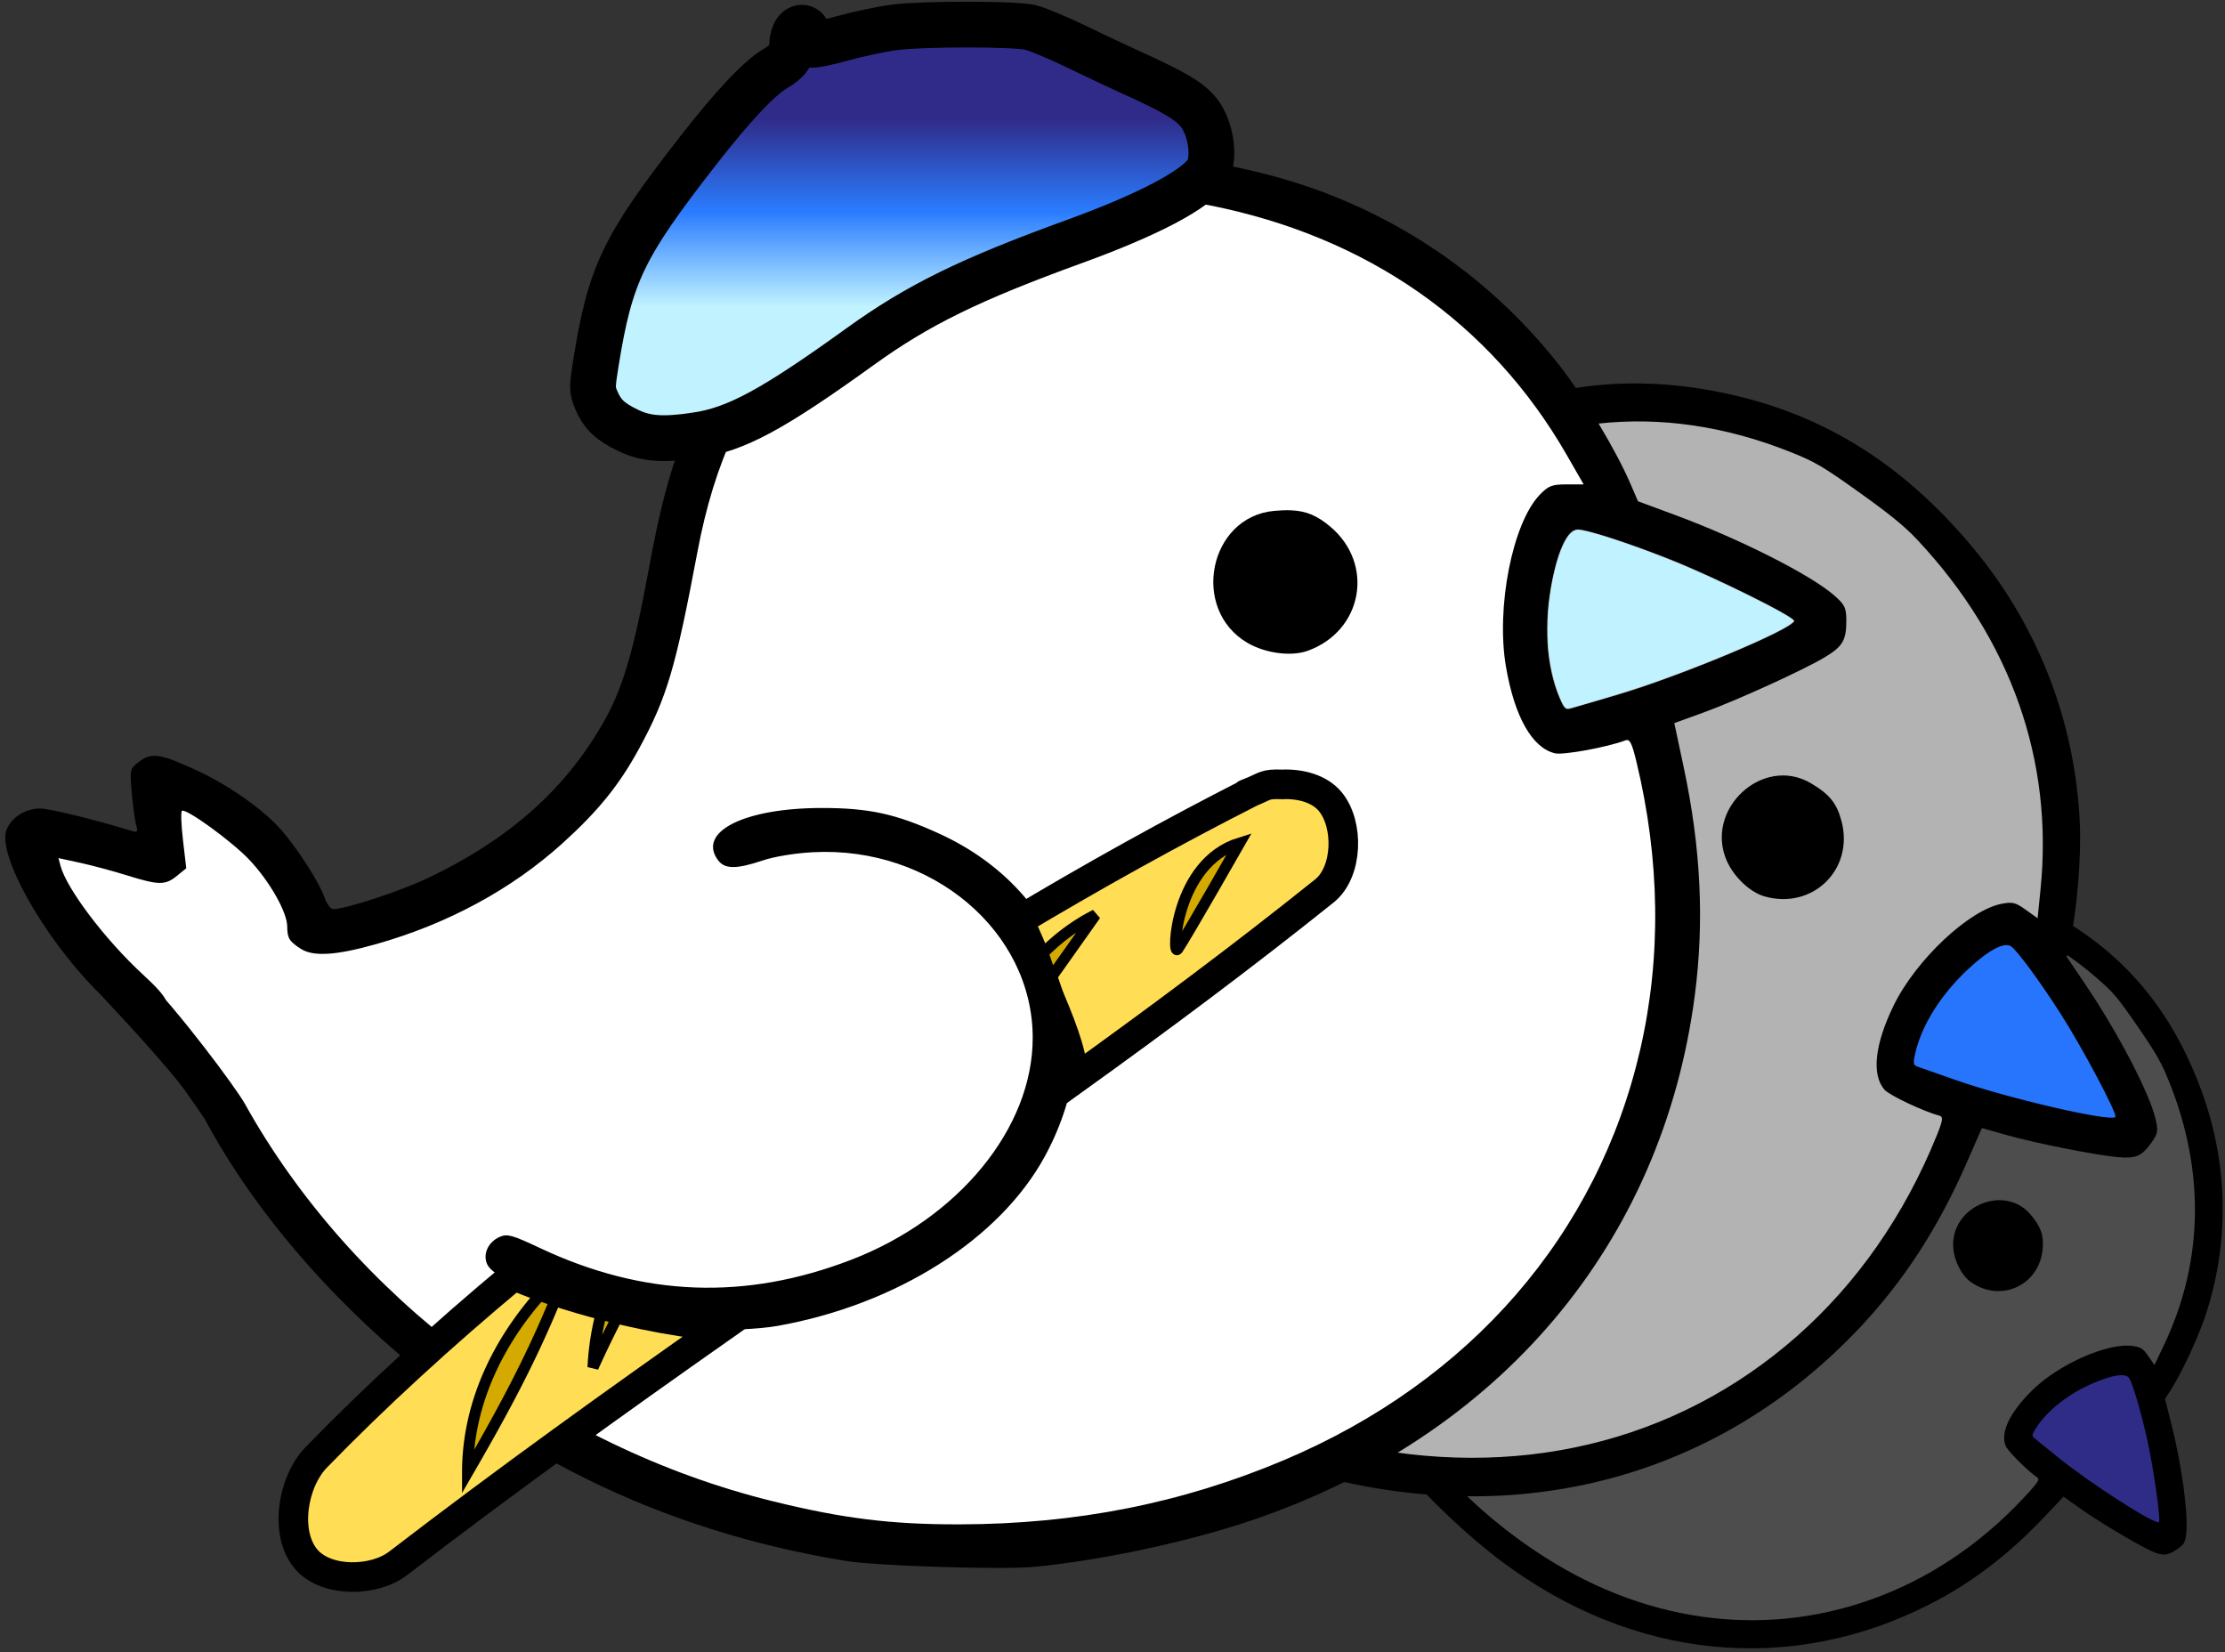<?xml version="1.0" encoding="UTF-8" standalone="no"?>
<!-- Created with Inkscape (http://www.inkscape.org/) -->

<svg
   width="210mm"
   height="155.92mm"
   viewBox="0 0 210 155.92"
   version="1.1"
   id="svg1"
   xml:space="preserve"
   xmlns:xlink="http://www.w3.org/1999/xlink"
   xmlns="http://www.w3.org/2000/svg"
   xmlns:svg="http://www.w3.org/2000/svg"><rect x="0" y="0" width="210" height="155.92" fill="#333333" stroke="none"/><defs
     id="defs1"><linearGradient
       id="linearGradient117"><stop
         style="stop-color:#302b89;stop-opacity:1;"
         offset="0.311"
         id="stop116" /><stop
         style="stop-color:#2a7cff;stop-opacity:1;"
         offset="0.463"
         id="stop117" /><stop
         style="stop-color:#c0f3ff;stop-opacity:1;"
         offset="0.619"
         id="stop118" /></linearGradient><linearGradient
       id="linearGradient84"><stop
         style="stop-color:#6487b2;stop-opacity:1;"
         offset="0"
         id="stop84" /><stop
         style="stop-color:#c7d5e5;stop-opacity:1;"
         offset="1"
         id="stop85" /></linearGradient><linearGradient
       xlink:href="#linearGradient117"
       id="linearGradient93"
       gradientUnits="userSpaceOnUse"
       x1="-403.979"
       y1="-293.187"
       x2="-403.979"
       y2="-128.171"
       gradientTransform="translate(2169.547,766.161)" /><linearGradient
       xlink:href="#linearGradient84"
       id="linearGradient97"
       gradientUnits="userSpaceOnUse"
       x1="-229.469"
       y1="-106.555"
       x2="-162.91"
       y2="-106.555"
       gradientTransform="translate(2169.547,766.161)" /></defs><g
     id="layer1"><g
       id="g116"
       transform="matrix(0.124,0.18,-0.18,0.124,151.309,-386.645)"
       style="display:inline"><path
         style="display:inline;fill:#4d4d4d;fill-opacity:1;stroke:none;stroke-width:0;stroke-dasharray:none;stroke-opacity:1"
         d="m 7165.947,5375.673 c -44.732,-2.221 -92.489,-9.799 -145.335,-23.062 -103.464,-25.967 -198.599,-69.888 -288.968,-133.406 -90.673,-63.731 -177.428,-155.053 -230.496,-242.63 -34.04,-56.175 -89.291,-127.581 -137.372,-177.538 -31.729,-32.968 -58.666,-68.782 -66.998,-89.08 l -4.263,-10.384 8.868,1.732 c 4.878,0.952 27.119,6.673 49.425,12.713 44.445,12.034 52.916,12.167 65.574,1.025 l 7.346,-6.466 -3.057,-26.885 c -1.681,-14.787 -2.338,-27.604 -1.459,-28.483 4.577,-4.577 55.911,34.484 73.349,55.813 19.913,24.356 26.835,38.54 33.599,68.85 2.251,10.085 19.062,18.565 36.759,18.542 44.787,-0.059 139.749,-36.527 197.207,-75.734 41.606,-28.39 86.237,-71.911 110.019,-107.283 16.197,-24.09 41.005,-77.045 48.711,-103.976 3.781,-13.216 13.532,-56.468 21.667,-96.115 15.776,-76.885 28.899,-121.097 46.093,-155.295 41.575,-82.689 94.929,-165.031 186.579,-205.551 27.633,-12.217 75.976,-25.767 108.388,-33.501 21.057,-5.025 37.121,-14.53 92.103,-14.513 73.472,0.022 108.001,12.265 171.83,33.291 126.206,41.574 227.454,118.337 292.046,234.634 l 24.43,43.986 c 0,0 -166.099,310.354 21.445,158.367 21.614,-6.01 29.504,96.016 37.312,129.798 12.505,54.104 27.686,88.606 27.595,157.995 -0.092,70.808 -16.416,96.022 -30.242,151.361 -36.98,148.01 -134.973,282.074 -268.222,364.499 -102.457,63.377 -256.327,98.829 -378.463,105.075 -57.242,2.927 -67.642,-5.9 -105.471,-7.778 z M 7051.142,5171.983 c 86.096,-20.43 161.067,-61.758 212.208,-116.98 63.083,-68.116 85.756,-165.314 57.656,-247.169 -34.979,-101.896 -148.181,-170.647 -267.195,-162.276 -59.84,4.209 -93.446,18.844 -93.446,40.695 0,10.685 9.986,22.073 19.356,22.073 3.437,0 18.209,-3.234 32.827,-7.186 23.081,-6.24 31.496,-7.17 63.956,-7.062 32.56,0.108 40.409,1.038 60.893,7.219 41.441,12.503 70.264,30.04 98.409,59.875 20.075,21.281 33.672,43.978 42.716,71.303 8.795,26.576 8.778,69.146 -0.04,97.451 -30.454,97.754 -122.442,170.736 -249.641,198.061 -38.774,8.33 -106.302,8.304 -145.233,-0.055 -29.411,-6.315 -71.747,-20.745 -106.13,-36.174 -25.363,-11.381 -33.935,-12.001 -42.839,-3.096 -9.303,9.303 -8.959,23.506 0.789,32.557 9.92,9.211 55.207,30.77 85.148,40.536 48.042,15.669 76.833,19.111 149.133,17.827 45.449,-0.807 57.57,-1.938 81.431,-7.6 z"
         id="path115"
         transform="scale(0.265)" /><path
         style="display:inline;fill:#2f2c88;fill-opacity:1;stroke:none;stroke-width:0;stroke-dasharray:none;stroke-opacity:1"
         d="m 7793.864,4471.809 c -12.844,-34.327 -0.314,-38.256 10.633,-80.55 7.002,-27.051 6.687,-23.852 28.157,-51.457 5.136,-6.604 95.091,27.579 133.287,43.707 37.04,15.64 106.819,56.618 110.592,61.164 2.578,3.106 -4.985,29.373 -20.688,37.281 -21.447,10.8 -56.336,30.809 -97.068,45.955 -30.294,11.265 -144.987,45.111 -151.181,45.111 -2.388,0 -10.492,-92.553 -13.732,-101.211 z"
         id="path116"
         transform="scale(0.265)" /><path
         d="m 1928.577,1434.54 c 17.904,-1.707 41.375,-6.713 58.425,-12.461 67.258,-22.677 111.352,-74.775 120.152,-141.963 2.628,-20.063 1.664,-39.951 -2.996,-61.843 l -2.53,-11.885 7.84,-2.839 c 8.923,-3.231 27.116,-11.52 32.888,-14.984 4.775,-2.865 5.793,-4.586 5.793,-9.789 0,-3.586 -0.408,-4.426 -3.408,-7.024 -6.442,-5.577 -25.567,-15.223 -42.897,-21.636 l -10.044,-3.717 -2.027,-4.714 c -3.882,-9.029 -12.594,-23.562 -19.126,-31.908 -19.984,-25.532 -47.508,-43.547 -79.005,-51.708 -34.952,-9.056 -65.826,-6.6 -96.207,7.653 -23.708,11.123 -42.151,27.461 -54.056,47.887 -8.489,14.566 -12.607,26.761 -16.877,49.982 -4.426,24.072 -7.289,33.694 -12.892,43.327 -10.368,17.829 -25.529,31.147 -47.126,41.399 -7.479,3.55 -22.229,8.381 -25.59,8.381 -0.664,0 -1.718,-1.463 -2.342,-3.252 -1.421,-4.068 -7.321,-13.241 -11.755,-18.273 -4.79,-5.437 -14.022,-11.934 -22.645,-15.937 -9.861,-4.578 -12.273,-4.96 -15.611,-2.478 -2.602,1.935 -2.633,2.061 -2.068,8.552 0.315,3.624 0.85,7.531 1.19,8.684 0.525,1.781 0.354,2.015 -1.139,1.56 -9.819,-2.99 -21.746,-5.934 -24.522,-6.053 -4.052,-0.173 -8.11,2.314 -9.412,5.769 -2.496,6.625 9.706,28.505 24.079,43.178 9.127,9.317 13.947,11.443 17.765,7.834 3.229,-3.052 2.326,-5.207 -5.011,-11.964 -10.109,-9.311 -20.573,-23.126 -22.223,-29.342 l -0.554,-2.085 5.838,1.268 c 3.211,0.697 8.947,2.237 12.746,3.422 8.56,2.669 10.291,2.683 13.458,0.108 l 2.516,-2.046 -0.883,-7.592 c -0.485,-4.176 -0.612,-7.75 -0.281,-7.943 1.191,-0.696 13.55,8.285 18.232,13.248 5.508,5.84 10.218,14.142 10.238,18.047 0.016,3.128 0.544,3.998 3.643,6.003 3.385,2.189 9.537,1.815 20.349,-1.238 19.389,-5.475 36.679,-14.824 50.464,-27.288 9.627,-8.704 15.358,-15.785 20.654,-25.517 7.584,-13.936 9.866,-21.616 15.822,-53.255 5.33,-28.314 15.675,-47.8 34.239,-64.497 15.046,-13.533 33.491,-23.059 54.985,-28.398 8.285,-2.058 10.996,-2.308 25.387,-2.346 12.077,-0.031 18.071,0.348 23.937,1.513 42.66,8.476 76.015,31.783 96.511,67.437 l 4.609,8.017 h -4.58 c -3.977,0 -4.934,0.366 -7.269,2.782 -7.401,7.659 -11.905,30.545 -9.159,46.536 2.323,13.528 7.085,21.935 13.252,23.398 2.267,0.538 14.22,-1.657 19.037,-3.495 1.188,-0.454 1.752,0.635 2.996,5.79 6.399,26.514 6.753,52.837 1.046,77.701 -11.503,50.118 -46.023,89.902 -96.466,111.177 -27.575,11.63 -56.117,17.273 -87.644,17.329 -18.518,0.033 -31.434,-1.564 -50.446,-6.235 -59.723,-14.674 -113.83,-55.393 -142.815,-107.478 -2.397,-4.307 -23.434,-31.208 -24.281,-31.827 -2.31,-1.688 -14.704,-7.136 -16.822,-4.442 l -1.886,2.398 32.142,38.009 c 14.086,16.658 25.265,38.282 43.513,55.473 36.747,34.619 79.669,55.783 129.753,63.978 8.413,1.377 42.325,2.443 51.096,1.607 z m 141.959,-235.1 c -3.561,-8.413 -4.278,-19.984 -1.954,-31.562 1.772,-8.832 4.287,-13.859 6.931,-13.859 2.46,0 13.704,3.639 24.763,8.014 12.32,4.874 34.136,15.693 33.8,16.762 -0.747,2.374 -31.436,15.155 -48.069,20.018 -6.076,1.777 -11.462,3.358 -11.968,3.514 -1.864,0.575 -2.129,0.357 -3.502,-2.887 z m -211.395,169.948 c 32.199,-5.738 60.141,-23.484 72.297,-45.916 18.385,-33.928 6.09,-71.368 -28.639,-87.205 -11.729,-5.349 -18.987,-6.93 -31.762,-6.921 -20.917,0.014 -33.702,6.449 -28.027,14.107 1.817,2.451 4.935,2.48 12.002,0.11 3.263,-1.094 8.752,-1.997 13.724,-2.258 32.091,-1.683 59.381,21.388 59.381,50.2 0,24.357 -19.988,48.804 -49.053,60 -28.677,11.046 -56.242,10.006 -84.217,-3.176 -7.454,-3.512 -8.814,-3.892 -10.831,-3.023 -3.177,1.368 -4.716,4.749 -3.403,7.474 2.009,4.167 19.403,12.064 33.936,15.407 10.566,2.43 34.134,3.066 44.593,1.202 z m 143.328,-182.544 c 14.932,-5.365 18.189,-23.541 6.03,-33.657 -4.593,-3.821 -8.159,-4.814 -15.051,-4.188 -17.688,1.606 -22.761,26.631 -7.237,35.702 4.834,2.825 11.805,3.744 16.259,2.143 z"
         style="display:inline;fill:#000000"
         id="path1-0-2"
         transform="translate(-2.9105684e-6,1.5338849e-5)" /></g><g
       id="g114"
       transform="matrix(0.241,0.173,-0.173,0.241,-105.988,-545.992)"
       style="display:inline"><path
         style="display:inline;fill:#b3b3b3;fill-opacity:1;stroke:none;stroke-width:0;stroke-dasharray:none;stroke-opacity:1"
         d="m 7025.953,5380.348 c -235.817,-41.508 -449.031,-181.263 -578.808,-379.391 -52.895,-80.753 -96.278,-137.554 -146.251,-191.486 -44.748,-48.293 -67.455,-79.948 -61.57,-85.833 2.142,-2.142 23.544,1.619 47.561,8.358 59.78,16.773 75.817,9.648 72.785,-32.341 l -2.21,-30.613 20.925,14.9 c 32.739,23.312 72.242,70.254 77.447,92.029 7.186,30.067 16.302,37.647 45.28,37.647 67.803,0 178.31,-52.773 250.541,-119.649 68.058,-63.011 99.402,-127.207 128.002,-262.158 28.267,-133.381 31.57,-212.935 98.487,-276.043 158.316,-149.304 414.763,-180.793 614.723,-60.993 53.991,32.347 141.442,108.22 174.981,166.152 l 32.172,55.571 -6.072,93.011 c -3.876,59.366 -63.258,33.864 -14.079,96.385 14.266,18.136 31.557,-6.067 40.831,34.893 l 13.458,59.438 30.216,36.166 c 47.091,56.364 8.153,229.639 -11.246,298.117 -31.204,110.151 -99.492,233.296 -175.631,301.178 -159.597,142.289 -430.748,183.525 -651.539,144.662 z m -17.749,-196.136 c 111.263,-30.833 196.58,-94.375 237.026,-176.534 20.855,-42.363 23.366,-53.997 23.366,-108.274 0,-52.051 -2.858,-66.63 -19.838,-101.208 -24.67,-50.236 -64.347,-86.69 -125.502,-115.308 -41.08,-19.224 -55.054,-22.093 -107.929,-22.165 -69.644,-0.095 -111.465,11.51 -118.224,32.807 -7.888,24.852 11.321,37.034 44.06,27.943 40.106,-11.136 109.266,-9.507 147.352,3.471 40.903,13.937 93.591,59.426 114.044,98.461 49.362,94.21 -15.124,225.191 -139.329,282.998 -113.704,52.92 -221.039,55.413 -326.308,7.58 -38.119,-17.321 -68.255,-19.033 -73.947,-4.201 -7.141,18.61 1.923,28.818 43.854,49.391 84.175,41.3 206.129,51.431 301.375,25.037 z"
         id="path112"
         transform="scale(0.265)" /><path
         style="display:inline;fill:#2675fc;fill-opacity:1;stroke:none;stroke-width:0;stroke-dasharray:none;stroke-opacity:1"
         d="m 7752.363,4565.928 c -4.85,-5.877 -13.169,-37.86 -15.877,-58.972 -5.492,-42.821 7.694,-118.639 24.412,-133.758 4.46,-4.033 18.742,-8.908 39.116,-3.008 59.608,17.261 212.24,90.939 215.771,101.534 1.692,5.075 -69.574,42.827 -135.476,67.064 -25.999,9.562 -101.914,34.937 -106.343,34.937 -0.926,0 -20.249,-6.155 -21.604,-7.797 z"
         id="path114"
         transform="scale(0.265)" /><path
         d="m 1911.908,1438.745 c 17.904,-1.707 41.375,-6.713 58.425,-12.461 67.258,-22.677 111.352,-74.775 120.152,-141.963 2.628,-20.063 1.664,-39.951 -2.996,-61.843 l -2.53,-11.885 7.84,-2.839 c 8.923,-3.231 27.116,-11.52 32.888,-14.984 4.775,-2.865 5.793,-4.586 5.793,-9.789 0,-3.586 -0.408,-4.426 -3.408,-7.024 -6.442,-5.577 -25.567,-15.223 -42.897,-21.636 l -10.044,-3.717 -2.027,-4.714 c -3.882,-9.029 -12.594,-23.562 -19.126,-31.908 -19.984,-25.532 -47.508,-43.547 -79.005,-51.708 -34.952,-9.056 -65.826,-6.6 -96.207,7.653 -23.708,11.123 -42.151,27.461 -54.056,47.887 -8.489,14.566 -12.607,26.761 -16.877,49.982 -4.426,24.072 -7.289,33.694 -12.892,43.327 -10.368,17.829 -25.529,31.147 -47.126,41.399 -7.479,3.55 -22.229,8.381 -25.59,8.381 -0.664,0 -1.718,-1.463 -2.342,-3.252 -1.421,-4.068 -7.321,-13.241 -11.755,-18.273 -4.79,-5.437 -14.022,-11.934 -22.645,-15.937 -9.861,-4.578 -12.273,-4.96 -15.611,-2.478 -2.602,1.935 -2.633,2.061 -2.068,8.552 0.315,3.624 0.85,7.531 1.19,8.684 0.525,1.781 0.354,2.015 -1.139,1.56 -9.819,-2.99 -21.746,-5.934 -24.522,-6.053 -4.052,-0.173 -8.11,2.314 -9.412,5.769 -2.496,6.625 9.706,28.505 24.079,43.178 9.127,9.317 13.947,11.443 17.765,7.834 3.229,-3.052 2.326,-5.207 -5.011,-11.964 -10.109,-9.311 -20.573,-23.126 -22.223,-29.342 l -0.554,-2.085 5.838,1.268 c 3.211,0.697 8.947,2.237 12.746,3.422 8.56,2.669 10.291,2.683 13.458,0.108 l 2.516,-2.046 -0.883,-7.592 c -0.485,-4.176 -0.612,-7.75 -0.281,-7.943 1.191,-0.696 13.55,8.285 18.232,13.248 5.508,5.84 10.218,14.142 10.238,18.047 0.016,3.128 0.544,3.998 3.643,6.003 3.385,2.189 9.537,1.815 20.349,-1.238 19.389,-5.475 36.679,-14.824 50.464,-27.288 9.627,-8.704 15.358,-15.785 20.654,-25.517 7.584,-13.936 9.866,-21.616 15.822,-53.255 5.33,-28.314 15.675,-47.8 34.239,-64.497 15.046,-13.533 33.491,-23.059 54.985,-28.398 8.285,-2.058 10.996,-2.308 25.387,-2.346 12.077,-0.031 18.071,0.348 23.937,1.513 42.66,8.476 76.015,31.783 96.511,67.437 l 4.609,8.017 h -4.58 c -3.977,0 -4.934,0.366 -7.269,2.782 -7.401,7.659 -11.905,30.545 -9.159,46.536 2.323,13.528 7.085,21.935 13.252,23.398 2.267,0.538 14.22,-1.657 19.037,-3.495 1.188,-0.454 1.752,0.635 2.996,5.79 6.399,26.514 6.753,52.837 1.046,77.701 -11.503,50.118 -46.023,89.902 -96.466,111.177 -27.575,11.63 -56.117,17.273 -87.644,17.329 -18.518,0.033 -31.434,-1.564 -50.446,-6.235 -59.723,-14.674 -113.83,-55.393 -142.815,-107.478 -2.397,-4.307 -23.434,-31.208 -24.281,-31.827 -2.31,-1.688 -14.704,-7.136 -16.822,-4.442 l -1.886,2.398 32.142,38.009 c 14.086,16.658 25.265,38.282 43.513,55.473 36.747,34.619 79.669,55.783 129.753,63.978 8.413,1.377 42.325,2.443 51.096,1.607 z m 141.959,-235.1 c -3.561,-8.413 -4.278,-19.984 -1.954,-31.562 1.772,-8.832 4.287,-13.859 6.931,-13.859 2.46,0 13.704,3.639 24.763,8.014 12.32,4.874 34.136,15.693 33.8,16.762 -0.747,2.374 -31.436,15.155 -48.069,20.018 -6.076,1.777 -11.462,3.358 -11.968,3.514 -1.864,0.575 -2.129,0.357 -3.502,-2.887 z m -211.395,169.948 c 32.199,-5.738 60.141,-23.484 72.297,-45.916 18.385,-33.928 6.09,-71.368 -28.639,-87.205 -11.729,-5.349 -18.987,-6.93 -31.762,-6.921 -20.917,0.014 -33.702,6.449 -28.027,14.107 1.817,2.451 4.935,2.48 12.002,0.11 3.263,-1.094 8.752,-1.997 13.724,-2.258 32.091,-1.683 59.381,21.388 59.381,50.2 0,24.357 -19.988,48.804 -49.053,60 -28.677,11.046 -56.242,10.006 -84.217,-3.176 -7.454,-3.512 -8.814,-3.892 -10.831,-3.023 -3.177,1.368 -4.716,4.749 -3.403,7.474 2.009,4.167 19.403,12.064 33.936,15.407 10.566,2.43 34.134,3.066 44.593,1.202 z m 143.328,-182.544 c 14.932,-5.365 18.189,-23.541 6.03,-33.657 -4.593,-3.821 -8.159,-4.814 -15.051,-4.188 -17.688,1.606 -22.761,26.631 -7.237,35.702 4.834,2.825 11.805,3.744 16.259,2.143 z"
         style="display:inline;fill:#000000"
         id="path1-0-3"
         transform="translate(4.7776452e-6)" /></g><g
       id="g107"
       transform="matrix(0.349,0,0,0.349,-531.006,-171.765)"><path
         style="display:inline;fill:#ffffff;fill-opacity:1;stroke:none;stroke-width:0;stroke-dasharray:none;stroke-opacity:1"
         d="m 1815.902,904.046 c 86.788,-7.514 135.047,-55.708 152.844,-127.323 4.048,-16.288 5.683,-51.462 2.403,-69.149 -2.828,-15.252 -2.984,-22.851 -13.606,-20.717 -6.723,1.35 -12.467,5.069 -15.433,3.718 -10.27,-4.679 -10.973,-28.848 -4.646,-49.677 1.93,-9.67 6.674,-12.752 16.872,-15.48 l -12.129,-24.073 c -15.392,-30.549 -48.52,-51.995 -83.416,-52.841 l -10.227,-6.8 -14.438,8.367 c -5.978,3.464 -16.791,6.928 -25.962,10.416 -25.496,9.695 -37.539,16.6 -58.532,30.888 -10.614,7.223 -21.91,13.318 -26.411,15.483 l -10.833,5.211 -4.888,15.189 c -2.098,6.52 -4.06,18.006 -5.496,25.295 -7.386,37.487 -19.404,54.582 -44.672,72.055 -11.173,7.726 -24.034,15.35 -36.617,18.073 -11.199,2.423 -11.376,2.707 -15.123,0.252 -2.204,-1.444 -8.87,-15.133 -8.87,-16.434 0,-6.844 -16.586,-15.604 -26.458,-20.887 -3.066,-1.641 -6.325,6.61 -5.578,13.243 1.355,12.024 4.982,8.367 -13.024,3.569 -5.471,-1.458 -18.436,-3.89 -19.019,-3.307 -1.615,1.615 10.533,25.922 21.99,38.123 13.57,14.451 24.144,27.599 32.29,40.994 9.583,15.756 24.057,36.43 37.531,45.903 l 65.086,45.761 c 9.54,6.707 34.453,12.78 50.461,16.093 14.582,3.018 43.564,2.918 56.734,1.777 z"
         id="path53-6" /><path
         style="fill:url(#linearGradient93);fill-opacity:1;stroke:none;stroke-width:0;stroke-dasharray:none;stroke-opacity:1"
         d="m 1717.785,605.412 c 3.464,-1.663 15.624,-9.928 27.022,-18.365 24.991,-18.5 30.275,-17.466 63.554,-32.043 14.312,-6.269 34.92,-13.604 37.528,-15.815 7.341,-6.222 -4.38,-14.491 -26.552,-26.4 -19.266,-10.348 -19.735,-10.473 -38.656,-10.278 -27.744,0.285 -38.223,3.584 -49.488,15.578 -10.325,10.994 -35.261,33.398 -40.252,44.307 -1.779,3.888 -5.744,16.877 -7.353,24.487 -2.643,12.505 5.346,14.216 8.269,17.781 3.919,4.779 16.761,5.149 25.927,0.748 z"
         id="path77-1" /><path
         id="path1-08"
         style="fill:#000000"
         d="m 1853.2,536.859 c 3.66,0.706 7.363,1.545 11.113,2.517 31.497,8.161 59.021,26.175 79.005,51.708 6.532,8.346 15.244,22.879 19.127,31.908 l 2.027,4.714 10.045,3.717 c 17.33,6.413 36.455,16.059 42.897,21.636 3.001,2.598 3.408,3.438 3.408,7.024 0,5.203 -1.018,6.923 -5.793,9.789 -5.772,3.464 -23.966,11.752 -32.889,14.984 l -7.84,2.839 2.531,11.886 c 4.661,21.891 5.624,41.779 2.996,61.843 -8.801,67.188 -52.894,119.286 -120.152,141.963 -17.05,5.748 -40.521,10.755 -58.425,12.461 -8.771,0.836 -42.683,-0.231 -51.096,-1.608 -50.084,-8.195 -93.006,-29.359 -129.753,-63.978 -18.248,-17.191 -33.198,-36.251 -43.513,-55.474 0,0 -4.575,-6.871 -7.145,-10.095 -6.989,-8.767 -22.433,-25.063 -22.433,-25.063 -2.285,-2.553 3.71,-13.115 12.806,-3.907 9.932,10.054 25.221,30.62 27.618,34.927 28.985,52.085 83.092,92.803 142.815,107.478 19.013,4.672 31.928,6.268 50.447,6.235 31.527,-0.056 60.069,-5.699 87.644,-17.329 50.442,-21.274 84.963,-61.059 96.466,-111.177 5.707,-24.864 5.352,-51.188 -1.046,-77.701 -1.244,-5.154 -1.807,-6.243 -2.996,-5.79 -4.817,1.838 -16.77,4.033 -19.037,3.495 -6.168,-1.463 -10.93,-9.87 -13.252,-23.398 -2.746,-15.992 1.759,-38.877 9.16,-46.536 2.335,-2.416 3.291,-2.782 7.269,-2.782 h 4.58 l -4.609,-8.017 c -20.497,-35.654 -53.852,-58.961 -96.511,-67.437 -1.959,-0.389 -3.932,-0.691 -6.141,-0.919 5.006,-2.783 8.343,-5.322 9.759,-7.483 0.422,-0.643 0.727,-1.474 0.92,-2.429 z m -133.115,72.326 c -4.431,9.422 -7.668,20.004 -9.97,32.232 -5.956,31.64 -8.238,39.319 -15.822,53.255 -5.296,9.731 -11.027,16.812 -20.654,25.516 -13.785,12.464 -31.075,21.814 -50.464,27.288 -10.812,3.053 -16.964,3.427 -20.349,1.238 -3.099,-2.004 -3.627,-2.874 -3.643,-6.002 -0.02,-3.906 -4.73,-12.207 -10.238,-18.047 -4.682,-4.964 -17.041,-13.945 -18.232,-13.249 -0.331,0.193 -0.204,3.768 0.281,7.944 l 0.883,7.592 -2.516,2.046 c -3.167,2.575 -4.899,2.561 -13.459,-0.108 -3.799,-1.185 -9.535,-2.725 -12.746,-3.422 l -5.838,-1.268 0.554,2.085 c 1.651,6.216 12.114,20.031 22.224,29.341 7.336,6.757 8.239,8.913 5.011,11.965 -3.818,3.609 -8.639,1.483 -17.765,-7.835 -14.373,-14.673 -26.575,-36.553 -24.079,-43.178 1.302,-3.455 5.36,-5.942 9.412,-5.769 2.776,0.119 14.704,3.063 24.523,6.052 1.493,0.455 1.664,0.221 1.139,-1.56 -0.339,-1.152 -0.875,-5.06 -1.19,-8.684 -0.564,-6.491 -0.534,-6.618 2.068,-8.552 3.338,-2.482 5.751,-2.099 15.612,2.478 8.623,4.003 17.855,10.5 22.645,15.937 4.433,5.032 10.334,14.205 11.755,18.273 0.624,1.788 1.678,3.251 2.342,3.251 3.361,0 18.111,-4.83 25.59,-8.38 21.597,-10.252 36.758,-23.571 47.126,-41.4 5.602,-9.633 8.466,-19.255 12.892,-43.327 2.642,-14.371 5.226,-24.518 8.825,-33.619 2.251,-0.038 4.838,-0.292 7.954,-0.748 2.047,-0.299 4.059,-0.731 6.132,-1.346 z m 150.648,20.972 c 4.126,0.194 6.993,1.468 10.438,4.335 12.159,10.116 8.903,28.293 -6.03,33.657 -4.454,1.6 -11.426,0.682 -16.259,-2.143 -15.523,-9.071 -10.45,-34.096 7.238,-35.702 1.723,-0.156 3.238,-0.211 4.613,-0.147 z m 77.453,5.168 c -2.645,0 -5.159,5.027 -6.932,13.859 -2.324,11.578 -1.607,23.149 1.954,31.562 1.373,3.244 1.638,3.462 3.502,2.887 0.506,-0.156 5.892,-1.737 11.968,-3.514 16.634,-4.863 47.322,-17.644 48.069,-20.018 0.336,-1.069 -21.479,-11.887 -33.8,-16.761 -11.059,-4.375 -22.302,-8.013 -24.763,-8.013 z m -204.476,75.326 c 12.775,-0.009 20.034,1.573 31.762,6.922 34.728,15.837 47.024,53.277 28.639,87.204 -12.156,22.432 -40.098,40.178 -72.297,45.916 -10.459,1.864 -34.027,1.228 -44.593,-1.202 -14.533,-3.343 -31.927,-11.24 -33.935,-15.407 -1.313,-2.725 0.225,-6.105 3.402,-7.473 2.017,-0.869 3.378,-0.489 10.831,3.023 27.975,13.182 55.54,14.222 84.217,3.176 29.066,-11.196 49.053,-35.643 49.053,-60 0,-28.812 -27.29,-51.883 -59.381,-50.2 -4.972,0.261 -10.461,1.164 -13.724,2.258 -7.067,2.37 -10.186,2.342 -12.002,-0.11 -5.675,-7.657 7.11,-14.092 28.027,-14.107 z" /><path
         style="display:inline;fill:none;fill-opacity:1;stroke:#000000;stroke-width:12.373;stroke-dasharray:none;stroke-opacity:1"
         d="m 1709.615,609.89 c 10.937,-1.6 20.863,-6.954 44.553,-24.033 15.616,-11.258 29.601,-18.114 58.005,-28.434 19.715,-7.163 32.588,-13.921 35.769,-18.775 1.781,-2.718 1.496,-8.792 -0.628,-13.353 -2.252,-4.838 -5.74,-7.15 -21.609,-14.323 -2.213,-1 -8.138,-3.806 -13.167,-6.234 -5.029,-2.429 -10.625,-4.757 -12.435,-5.174 -4.321,-0.995 -28.698,-1.006 -36.583,-0.018 -3.403,0.427 -9.735,1.76 -14.07,2.964 -4.336,1.203 -8.209,1.987 -8.606,1.741 -0.398,-0.246 -0.723,-1.261 -0.723,-2.255 0,-2.337 -2.079,-3.179 -3.397,-1.376 -0.545,0.746 -0.992,2.302 -0.992,3.459 0,3.04 -1.027,4.535 -4.555,6.628 -4.393,2.606 -11.484,10.138 -20.784,22.078 -20.346,26.12 -23.825,33.337 -27.732,57.532 -1.04,6.443 -1.038,7.304 0.032,9.865 1.671,4 3.775,6.014 8.783,8.408 4.734,2.263 9.315,2.591 18.137,1.3 z"
         id="path83682-9-7" /><path
         style="display:inline;fill:#ffdd55;fill-opacity:1;stroke:none;stroke-width:0;stroke-dasharray:none;stroke-opacity:1"
         d="m 1825.557,772.606 c 10.989,-8.02 38.606,-29.037 46.583,-35.387 8.378,-6.671 11.017,-11.766 11.322,-17.062 0.454,-7.873 -6.293,-16.796 -14.011,-16.798 -3.604,-10e-4 -11.431,2.413 -22.462,8.119 -24.875,12.868 -49.561,20.969 -47.036,26.374 3.696,7.91 5.391,11.626 9.39,23.645 1.533,4.608 3.555,18.451 4.112,18.451 0.285,0 7.841,-4.232 12.102,-7.343 z"
         id="path76-9" /><path
         style="display:inline;fill:#d4aa00;fill-opacity:1;stroke:none;stroke-width:0;stroke-dasharray:none;stroke-opacity:1"
         d="m 1843.169,742.676 c 3.407,-5.734 13.077,-20.17 10.328,-20.073 -0.156,0.006 -2.297,0.408 -3.373,1.426 -2.924,2.764 -5.651,7.136 -7.273,11.794 -0.724,2.078 -2.151,8.961 -1.982,9.13 0.028,0.028 2.159,-2.038 2.301,-2.277 z"
         id="path60-2" /><path
         style="display:inline;fill:#d4aa00;fill-opacity:1;stroke:none;stroke-width:0;stroke-dasharray:none;stroke-opacity:1"
         d="m 1808.285,750.321 c 0.024,-0.027 0.926,-1.299 2.005,-2.826 1.079,-1.527 1.993,-2.817 2.031,-2.868 0.038,-0.051 0.058,-0.092 0.046,-0.091 -0.054,10e-4 -1.587,1.125 -2.424,1.777 -0.813,0.633 -2.47,2.01 -2.525,2.099 -0.01,0.016 -2.839,-0.28 -2.714,0.002 0.125,0.282 1.467,4.424 1.57,4.668 0.103,0.244 1.959,-2.722 1.962,-2.718 0,0.004 -0.324,4.641 -0.3,4.613 z"
         id="path62-0" /><path
         d="m 1868.186,704.269 c 5.018,-0.231 10.158,1.168 13.031,4.61 5.167,6.189 4.795,19.115 -1.521,24.178 -22.114,17.729 -44.955,34.722 -68.348,51.525 0.07,-1.093 0.104,-2.187 0.104,-3.281 10e-5,-8.332 -13.606,-36.224 -16.262,-39.116 21.769,-13.056 43.517,-25.114 64.611,-35.83 0,0 -3.012,1.217 -5e-4,0.002 4.008,-1.617 3.678,-2.261 8.384,-2.086 10e-5,10e-6 0,-4.5e-4 0,-4.5e-4 z"
         style="display:inline;fill:none;stroke:#000000;stroke-width:8;stroke-dasharray:none"
         id="path9-5" /><path
         d="m 1856.745,720.123 c 0,0 -14.428,25.271 -16.757,28.697 -1.599,2.352 -0.732,-23.297 16.757,-28.697 z"
         style="display:inline;fill:none;stroke:#000000;stroke-width:3;stroke-dasharray:none"
         id="path13-4" /><path
         d="m 1805.483,756.9 a 94.259,69.665 0 0 0 -3.239,-5.633 c 4.379,-4.593 9.538,-8.718 15.522,-11.711 0,0 -5.571,7.89 -12.283,17.345 z"
         style="fill:none;stroke:#000000;stroke-width:3;stroke-dasharray:none"
         id="path14-1" /><path
         style="display:inline;fill:#ffdd55;fill-opacity:1;stroke:none;stroke-width:0;stroke-dasharray:none;stroke-opacity:1"
         d="m 1628.522,914.126 c 9.238,-3.797 23.168,-13.561 24.593,-18.853 0.863,-3.206 53.079,-30.795 59.89,-44.826 l -45.528,-8.422 -8.193,-4.405 -26.287,25.816 -12.684,11.39 c -13.106,11.768 -16.892,19.758 -18.215,24.705 -1.032,3.858 0.603,11.534 3.495,14.601 1.891,2.005 8.045,3.257 11.214,3.243 2.216,-0.01 9.245,-2.232 11.716,-3.248 z"
         id="path75-9" /><path
         style="display:inline;fill:#d4aa00;fill-opacity:1;stroke:none;stroke-width:0;stroke-dasharray:none;stroke-opacity:1"
         d="m 1684.614,852.583 c 0.112,-0.229 0.49,-0.988 0.84,-1.687 0.35,-0.699 0.634,-1.274 0.631,-1.276 -0.01,-0.006 -0.93,-0.238 -0.934,-0.234 -0.01,0.009 -0.197,0.837 -0.313,1.379 -0.16,0.747 -0.443,2.204 -0.433,2.225 0,0.005 0.096,-0.179 0.208,-0.407 z"
         id="path66-9" /><path
         style="display:inline;fill:#d4aa00;fill-opacity:1;stroke:none;stroke-width:0;stroke-dasharray:none;stroke-opacity:1"
         d="m 1651.442,883.78 c 6.257,-10.928 13.74,-25.74 18.198,-36.143 0.984,-2.297 0.658,-4.933 0.37,-5.101 -0.46,-0.268 -2.762,0.126 -5.056,2.973 -8.575,10.645 -13.991,24.041 -16.032,35.981 -0.266,1.556 0.168,3.48 0.204,3.516 0.036,0.036 1.766,-0.268 2.314,-1.226 z"
         id="path73-5" /><path
         d="m 1688.772,847.723 c -2.15,4.096 -4.417,8.739 -6.891,14.19 0.271,-5.405 1.102,-10.517 2.429,-15.324 a 94.259,69.665 0 0 0 4.462,1.134 z"
         style="display:inline;fill:none;stroke:#000000;stroke-width:3;stroke-dasharray:none"
         id="path12-8" /><path
         d="m 1660.592,837.006 c 2.611,1.449 26.028,10.88 56.236,13.958 -28.864,20.285 -58.172,41.298 -87.638,63.93 -6.57,5.047 -19.367,5.208 -24.796,-1.007 -6.077,-6.956 -3.827,-20.981 2.63,-27.632 15.966,-16.445 34.053,-32.986 53.568,-49.25 z"
         style="display:inline;fill:none;stroke:#000000;stroke-width:8;stroke-dasharray:none"
         id="path10-4" /><path
         d="m 1672.156,842.499 c -7.17,17.606 -14.894,31.738 -24.194,47.795 0,-18.371 8.105,-35.408 20.754,-49.248 a 94.259,69.665 0 0 0 3.44,1.453 z"
         style="fill:none;stroke:#000000;stroke-width:3;stroke-dasharray:none"
         id="path11-8" /><path
         style="display:inline;fill:#c0f3ff;fill-opacity:1;stroke:url(#linearGradient97);stroke-width:0;stroke-dasharray:none;stroke-opacity:1"
         d="m 1953.432,681.555 c 4.105,-1.208 9.531,-2.89 12.057,-3.738 15.869,-5.325 37.453,-14.475 40.446,-17.148 l 0.702,-0.627 -0.475,-0.404 c -1.936,-1.644 -15.034,-8.256 -25.936,-13.091 -10.099,-4.479 -25.288,-9.896 -30.598,-10.912 -1.318,-0.252 -1.542,-0.25 -2.232,0.027 -2.906,1.163 -5.727,9.113 -6.986,19.687 -0.393,3.297 -0.449,10.078 -0.108,13.014 0.581,5.003 1.967,10.284 3.542,13.493 0.752,1.533 1.103,1.919 1.729,1.905 0.217,-0.005 3.753,-0.998 7.858,-2.206 z"
         id="path78-4" /></g></g></svg>
